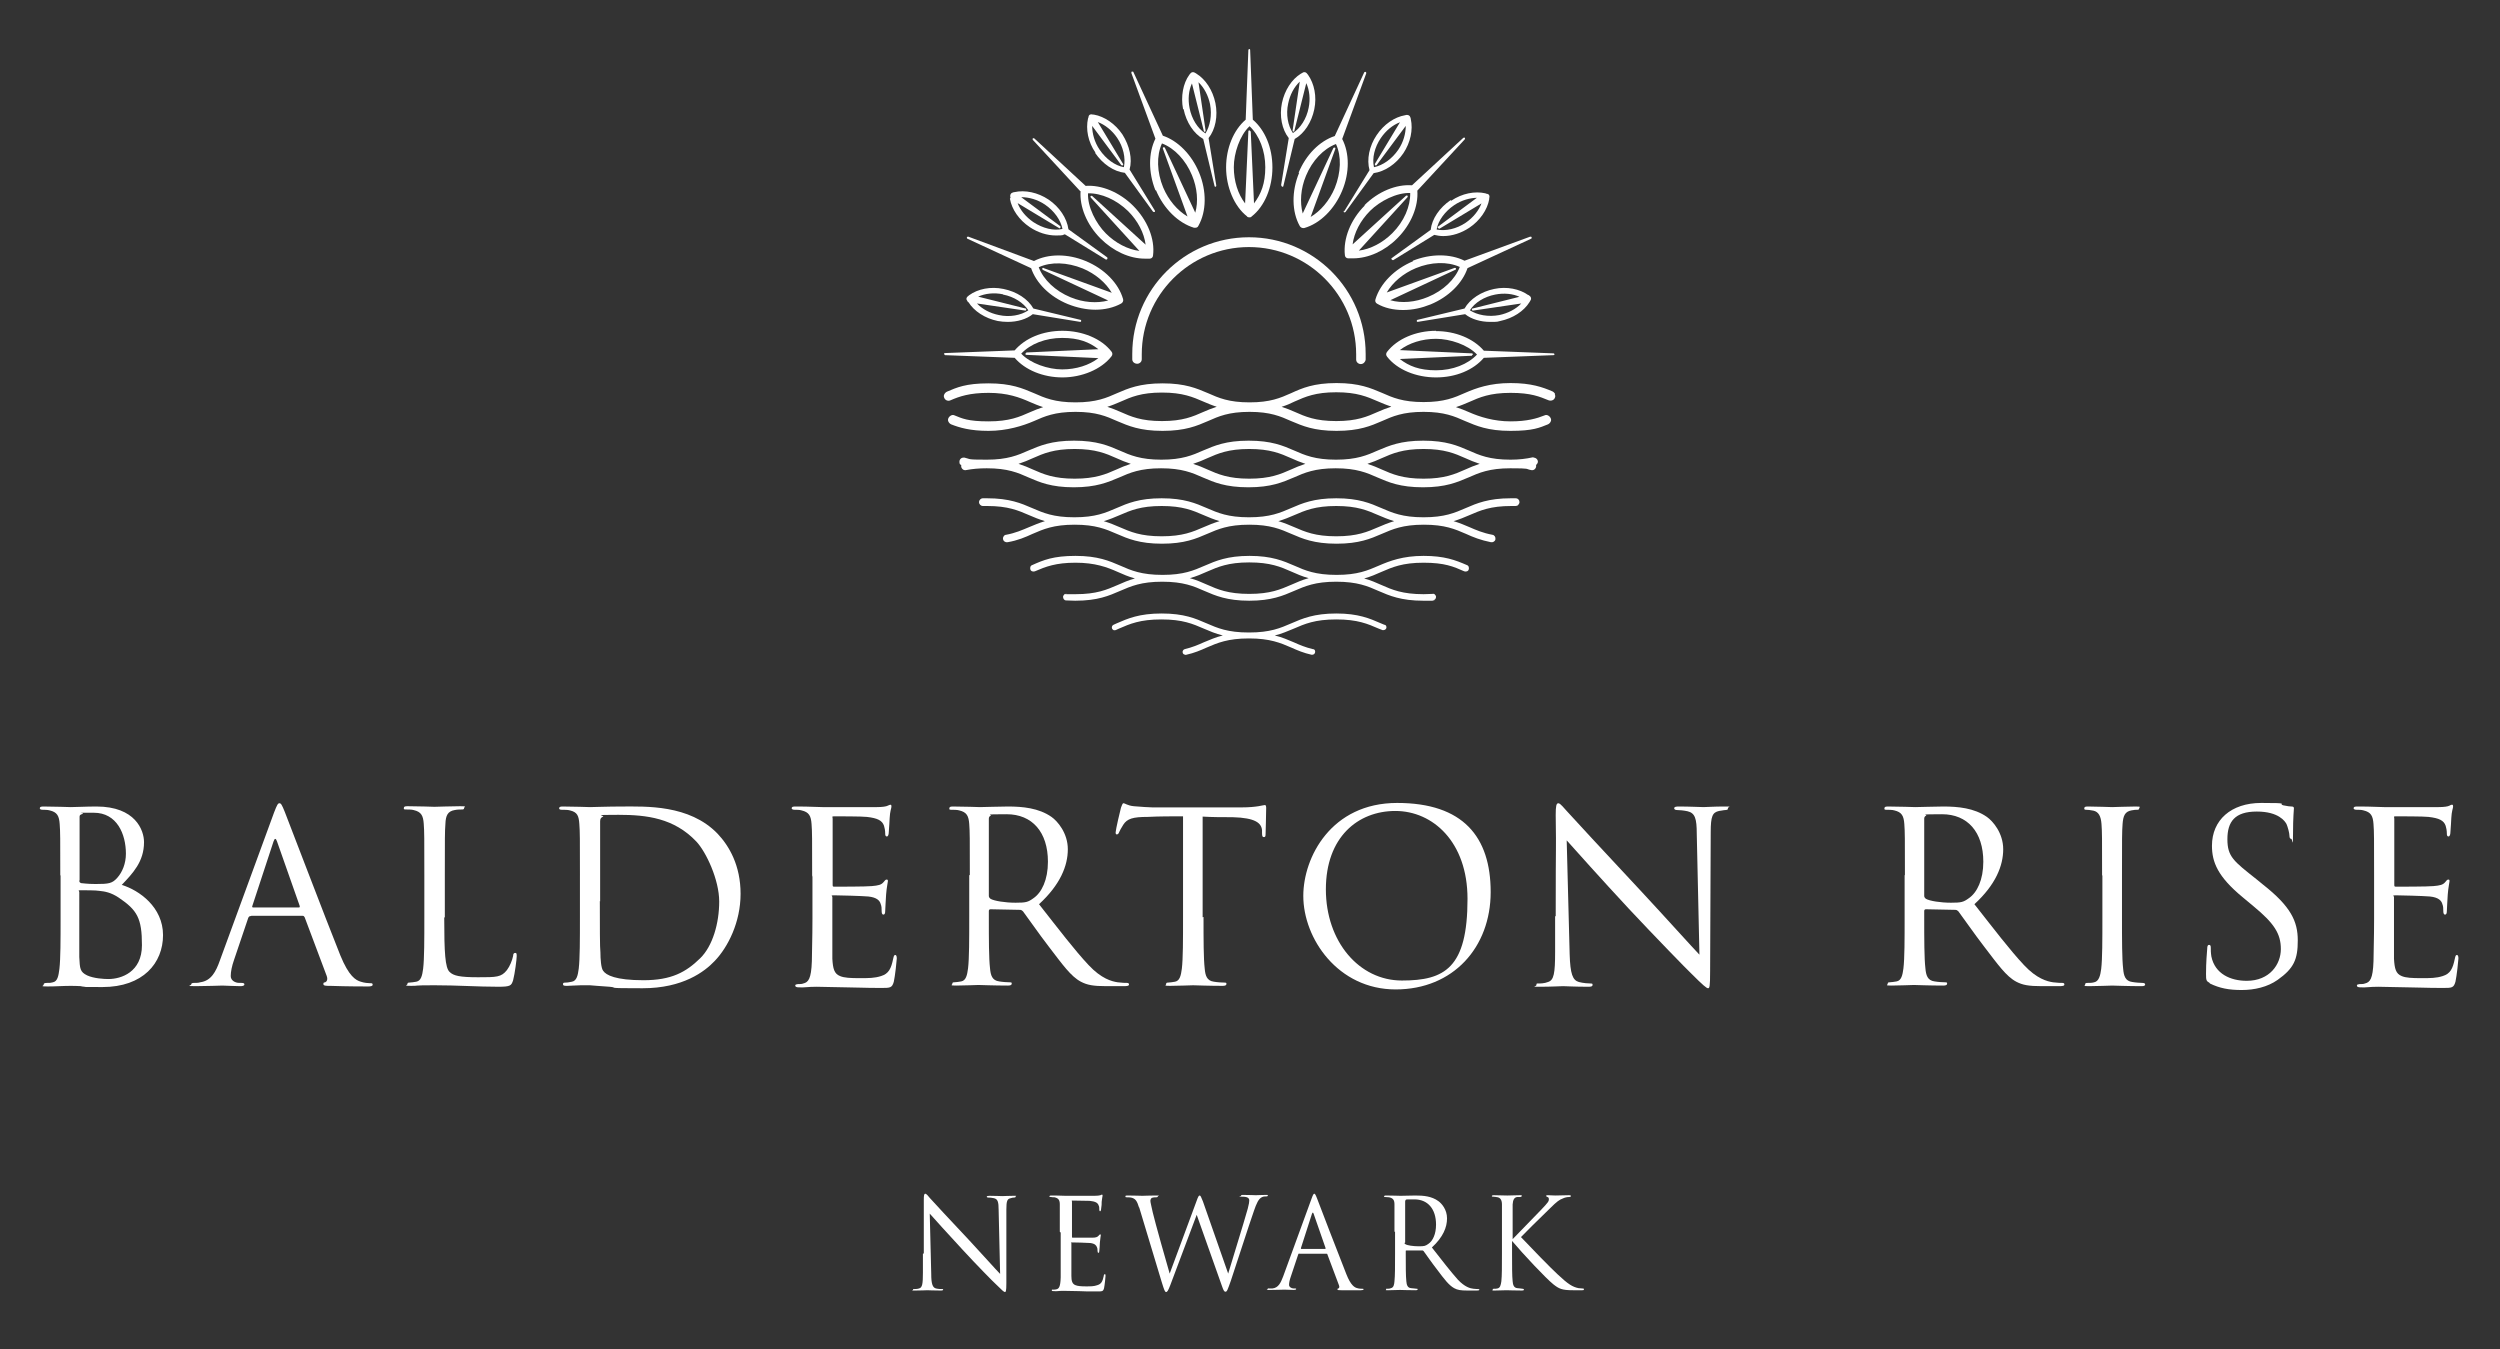 <?xml version="1.0" encoding="UTF-8"?>
<svg id="Layer_1" data-name="Layer 1" xmlns="http://www.w3.org/2000/svg" version="1.1" viewBox="0 0 841.9 454.3">
  <rect x="0" y="0" width="841.9" height="454.3" fill="#333333" stroke="none"/>
  <defs>
    <style>
      .cls-1 {
        fill: #fff;
        stroke-width: 0px;
      }
    </style>
  </defs>
  <g>
    <g>
      <path class="cls-1" d="M641.5,294.8c0-12.5,0-14.7-.2-17.3-.2-2.7-.8-4-3.4-4.6-.6-.2-2-.2-2.7-.2s-.6-.2-.6-.5c0-.5.4-.6,1.3-.6,3.6,0,8.7.2,9.1.2.9,0,7-.2,9.4-.2,5,0,10.4.5,14.7,3.5,2,1.4,5.5,5.4,5.5,10.9s-2.5,11.9-9.7,18.5c6.6,8.4,12,15.5,16.7,20.5,4.3,4.6,7.8,5.5,9.8,5.8,1.5.2,2.6.2,3.1.2s.7.2.7.5c0,.5-.5.6-1.9.6h-5.7c-4.5,0-6.5-.4-8.6-1.5-3.4-1.8-6.2-5.8-10.8-11.8-3.4-4.4-7.1-9.8-8.7-11.9-.3-.3-.6-.5-1-.5l-9.9-.2c-.4,0-.6.2-.6.6v1.9c0,7.7,0,14,.4,17.4.2,2.3.7,4.1,3.1,4.4,1.1.2,2.9.3,3.6.3s.6.2.6.5c0,.4-.4.6-1.3.6-4.4,0-9.4-.2-9.9-.2s-5.1.2-7.5.2-1.3-.2-1.3-.6.2-.5.6-.5c.7,0,1.7-.2,2.4-.3,1.6-.3,2-2.1,2.3-4.4.4-3.4.4-9.7.4-17.4v-14.1h0ZM648,301.7c0,.4.2.7.6,1,1.2.7,4.9,1.3,8.4,1.3s4.2-.2,6-1.5c2.8-1.9,4.9-6.2,4.9-12.3,0-10-5.3-16-13.9-16s-4.6.2-5.4.5c-.4.2-.6.5-.6,1v26.2h0Z"/>
      <path class="cls-1" d="M707.9,294.8c0-12.5,0-14.7-.2-17.3-.2-2.7-1-4.1-2.7-4.5-.9-.2-1.9-.3-2.5-.3s-.6-.2-.6-.5c0-.5.4-.6,1.3-.6,2.6,0,7.7.2,8.1.2s5.5-.2,7.8-.2,1.3.2,1.3.6-.3.5-.6.5c-.6,0-1,0-2,.2-2.2.4-2.8,1.8-3,4.6-.2,2.6-.2,4.8-.2,17.3v14.1c0,7.7,0,14,.4,17.4.2,2.3.7,4.1,3.1,4.4,1.1.2,2.8.3,3.3.3.7,0,1,.2,1,.5,0,.4-.3.6-1.2.6-4.4,0-9.5-.2-9.9-.2s-5.5.2-7.8.2-1.3-.2-1.3-.6.2-.5.9-.5,1.4,0,2.1-.2c1.6-.3,2.1-2.2,2.4-4.5.4-3.4.4-9.7.4-17.4v-14.1h0Z"/>
      <path class="cls-1" d="M744.1,331c-1.1-.6-1.2-.9-1.2-3,0-4,.3-7.2.4-8.5,0-.9.2-1.3.6-1.3s.6.2.6.9,0,1.8.2,3c1.2,5.9,6.5,8.2,11.9,8.2,7.7,0,11.5-5.5,11.5-10.7s-2.3-8.7-9.2-14.4l-3.6-3c-8.5-7-10.4-11.9-10.4-17.4,0-8.6,6.4-14.4,16.6-14.4s5.5.3,7.4.8c1.5.3,2.2.4,2.8.4s.8.2.8.6-.3,3-.3,8.5-.2,1.8-.6,1.8-.6-.4-.6-1c0-1-.6-3.1-1-4-.5-.9-2.6-4.2-10-4.2s-9.9,3.4-9.9,9.3,2.1,7.4,9.8,13.5l2.2,1.8c9.4,7.4,11.7,12.4,11.7,18.8s-1.3,9.4-6.8,13.3c-3.4,2.4-7.8,3.4-12.1,3.4s-7.4-.6-10.7-2.2h0Z"/>
      <path class="cls-1" d="M799.5,294.8c0-12.5,0-14.7-.2-17.3-.2-2.7-.8-4-3.4-4.6-.6-.2-1.6-.2-2.3-.2-.6,0-1-.2-1-.5,0-.5.4-.6,1.3-.6,1.8,0,4,0,9,.2.6,0,16.5,0,18.3,0,1.8,0,3.2-.2,3.7-.5s.6-.3.9-.3.3.3.3.7-.5,1.5-.6,3.8c0,1.2-.2,2.7-.3,4.8,0,.8-.3,1.4-.6,1.4-.5,0-.6-.4-.6-1,0-1-.2-2-.4-2.6-.6-1.8-2.2-2.6-5.8-3-1.4-.2-10.1-.2-11-.2s-.5.2-.5.8v22.1c0,.6,0,.8.5.8,1,0,10.9,0,12.7-.2,2.2-.2,3.2-.4,4-1.4.4-.5.6-.8,1-.8s.4.2.4.6-.4,1.8-.6,4.5c-.2,2.5-.2,4.3-.3,5.5,0,.8-.2,1.2-.6,1.2-.5,0-.6-.6-.6-1.3s0-1.5-.3-2.2c-.3-1.2-1.3-2.3-4.2-2.6-2.2-.2-10.1-.4-11.5-.4s-.6.2-.6.6v7.1c0,2.7,0,12,0,13.7.2,3.3.6,5,2.6,5.8,1.4.6,3.5.7,6.6.7s5,0,7.2-.7c2.6-.8,3.4-2.5,4.1-5.9.2-.9.3-1.2.7-1.2s.5.6.5,1.2-.6,6.1-1,7.8c-.6,2.1-1.2,2.1-4.3,2.1-5.9,0-8.6-.2-11.7-.2-3.2,0-6.9-.2-10-.2s-3.9.3-5.9.2c-.9,0-1.3-.2-1.3-.6s.4-.4.9-.5c.8,0,1.3,0,1.8-.2,1.7-.4,2.7-1.5,2.9-7.5,0-3.1.2-7.2.2-14.3v-14.1h0Z"/>
    </g>
    <g>
      <path class="cls-1" d="M20.3,294.8c0-12.5,0-14.7-.2-17.3-.2-2.7-.8-4-3.4-4.6-.6-.2-2-.2-2.3-.2-.7,0-1-.2-1-.5,0-.5.4-.6,1.3-.6,3.6,0,8.7.2,9.1.2,1.9,0,5-.2,8.7-.2,13.1,0,16,8,16,12,0,6.6-3.8,10.5-7.5,14.4,5.9,1.8,13.9,7.5,13.9,16.9s-6.7,17.5-20.4,17.5-3.4-.2-5.8-.2c-2.3-.2-4.6-.2-4.9-.2-2.6,0-5,.2-7.8.2s-1.3-.2-1.3-.6.2-.6,1.2-.6,1.2,0,1.9-.2c1.6-.3,1.9-2.2,2.2-4.5.4-3.4.4-9.7.4-17.4v-14.1h0ZM26.7,296.5c0,.6.2.7.6.9.5,0,1.9.3,4.9.3,4.5,0,5.6-.2,7.3-2.1,1.7-1.9,2.9-4.8,2.9-8.1,0-6.6-3-13.8-10.8-13.8s-2.6,0-3.8.4c-.7.2-1,.4-1,.9v21.5h0ZM26.7,305c0,6.2,0,16.1,0,17.3.2,3.9.2,5,2.7,6.2,2.2,1,5.6,1.2,7.1,1.2,4.3,0,11.3-2.3,11.3-11.4s-1.6-11.8-7.8-16c-2.7-1.8-4.7-2.1-6.6-2.3-1-.2-5-.2-6.2-.2s-.5.2-.5.6v4.6h0Z"/>
      <path class="cls-1" d="M84.4,308.5c-.4,0-.6.2-.8.6l-4.8,14.2c-.7,2-1.1,3.9-1.1,5.4s1.5,2.3,2.9,2.3h.7c.8,0,1,.2,1,.5,0,.5-.7.6-1.4.6-1.9,0-5.1-.2-6-.2s-5.3.2-9,.2-1.5-.2-1.5-.6.4-.5,1.1-.5,1.3,0,1.9-.2c3.7-.5,5.3-3.5,6.7-7.5l18.2-49.7c1-2.6,1.3-3.1,1.8-3.1s.8.4,1.8,2.9c1.2,3,13.8,36.1,18.7,48.3,2.9,7.1,5.2,8.4,6.9,8.9,1.2.4,2.5.5,3.1.5s.9,0,.9.5-.7.6-1.6.6-7.1,0-12.6-.2c-1.5,0-2.4,0-2.4-.6s.2-.5.6-.6c.5-.2,1-.9.5-2.2l-7.4-19.7c-.2-.3-.3-.5-.7-.5h-17.2,0ZM100.6,305.6c.4,0,.4-.2.3-.6l-7.6-21.6c-.4-1.2-.8-1.2-1.2,0l-7.1,21.6c-.2.4,0,.6.2.6h15.3Z"/>
      <path class="cls-1" d="M149.6,309c0,11.8.3,16.9,1.8,18.3,1.3,1.3,3.4,1.8,9.6,1.8s7.8,0,9.7-2.4c1-1.3,1.8-3.3,2.1-4.8,0-.6.2-1,.7-1s.5.3.5,1.2-.6,5.7-1.2,8c-.6,1.8-.8,2.2-5,2.2-6.9,0-13.7-.5-21.5-.5s-4.9.2-7.8.2-1.3-.2-1.3-.6.2-.5.6-.5c.7,0,1.7-.2,2.4-.3,1.6-.3,2-2.1,2.3-4.4.4-3.4.4-9.7.4-17.4v-14.1c0-12.5,0-14.7-.2-17.3-.2-2.7-.8-4-3.4-4.6-.6-.2-2-.2-2.7-.2s-.6-.2-.6-.5c0-.5.4-.6,1.3-.6,3.6,0,8.7.2,9,.2s6.2-.2,8.7-.2,1.3.2,1.3.6-.3.5-.6.5c-.6,0-1.7,0-2.6.2-2.3.4-3,1.8-3.1,4.6-.2,2.6-.2,4.8-.2,17.3v14.2h0Z"/>
      <path class="cls-1" d="M195.3,294.8c0-12.5,0-14.7-.2-17.3-.2-2.7-.6-4-3.2-4.6-.6-.2-2-.2-2.7-.2s-.9-.2-.9-.5c0-.5.4-.6,1.3-.6,3.6,0,8.7.2,9.1.2,1,0,6-.2,10.8-.2,7.9,0,22.6-.7,32.1,9.1,4,4.2,7.8,10.8,7.8,20.3s-4.2,17.9-8.7,22.6c-3.4,3.6-10.7,9.2-24.3,9.2s-7.7-.2-11.1-.5c-3.5-.2-6.2-.5-6.6-.5s-1.5,0-3.2,0c-1.6,0-3.4.2-4.6.2s-1.3-.2-1.3-.6.2-.5.8-.5c.9,0,1.5-.2,2.2-.3,1.6-.3,2-2.1,2.3-4.4.4-3.4.4-9.7.4-17.4v-14.1h0ZM202,303.4c0,8.5,0,15.8.2,17.4,0,2,.2,5.2.9,6.1,1,1.5,4.2,3.2,13.6,3.2s14.3-2.7,19.1-7.4c4.2-4.1,6.4-11.8,6.4-19.1s-4.4-16.7-7.7-20.2c-7.5-7.9-16.7-9-26.2-9s-4.6.2-5.2.6c-.7.3-1,.7-1,1.6,0,2.7,0,10.9,0,17.1v9.9h0Z"/>
      <path class="cls-1" d="M273.5,294.8c0-12.5,0-14.7-.2-17.3-.2-2.7-.8-4-3.4-4.6-.6-.2-1.6-.2-2.3-.2-.6,0-1-.2-1-.5,0-.5.4-.6,1.3-.6,1.8,0,4,0,9.1.2.6,0,16.5,0,18.3,0,1.8,0,3.2-.2,3.7-.5.5-.2.6-.3.9-.3s.3.3.3.7-.5,1.5-.6,3.8c0,1.2-.2,2.7-.3,4.8,0,.8-.3,1.4-.6,1.4-.5,0-.6-.4-.6-1,0-1-.2-2-.4-2.6-.6-1.8-2.2-2.6-5.8-3-1.4-.2-10.1-.2-11-.2s-.5.2-.5.8v22.1c0,.6,0,.8.5.8,1,0,10.9,0,12.7-.2,2.2-.2,3.2-.4,4-1.4.4-.5.6-.8,1-.8s.4.2.4.6-.4,1.8-.6,4.5c-.2,2.5-.2,4.3-.3,5.5,0,.8-.2,1.2-.6,1.2-.5,0-.6-.6-.6-1.3s0-1.5-.3-2.2c-.3-1.2-1.3-2.3-4.2-2.6-2.2-.2-10.1-.4-11.5-.4s-.6.2-.6.6v7.1c0,2.7,0,12,0,13.7.2,3.3.6,5,2.6,5.8,1.4.6,3.5.7,6.6.7s5,0,7.2-.7c2.6-.8,3.4-2.5,4.1-5.9.2-.9.3-1.2.7-1.2s.5.6.5,1.2-.6,6.1-1,7.8c-.6,2.1-1.2,2.1-4.3,2.1-5.9,0-8.6-.2-11.7-.2-3.2,0-6.9-.2-10-.2s-3.9.3-5.9.2c-.9,0-1.3-.2-1.3-.6s.4-.4.9-.5c.8,0,1.3,0,1.8-.2,1.7-.4,2.7-1.5,2.9-7.5,0-3.1.2-7.2.2-14.3v-14.1h0Z"/>
      <path class="cls-1" d="M326.6,294.8c0-12.5,0-14.7-.2-17.3-.2-2.7-.8-4-3.4-4.6-.6-.2-2-.2-2.7-.2s-.6-.2-.6-.5c0-.5.4-.6,1.3-.6,3.6,0,8.7.2,9,.2.9,0,7-.2,9.4-.2,5,0,10.4.5,14.7,3.5,2,1.4,5.5,5.4,5.5,10.9s-2.5,11.9-9.7,18.5c6.6,8.4,12,15.5,16.7,20.5,4.3,4.6,7.8,5.5,9.8,5.8,1.5.2,2.6.2,3.1.2s.7.2.7.5c0,.5-.5.6-1.9.6h-5.7c-4.5,0-6.5-.4-8.6-1.5-3.4-1.8-6.2-5.8-10.8-11.8-3.4-4.4-7.1-9.8-8.7-11.9-.3-.3-.6-.5-1-.5l-9.9-.2c-.4,0-.6.2-.6.6v1.9c0,7.7,0,14,.4,17.4.2,2.3.7,4.1,3.1,4.4,1.1.2,2.9.3,3.6.3s.6.2.6.5c0,.4-.4.6-1.3.6-4.4,0-9.4-.2-9.9-.2s-5.1.2-7.5.2-1.3-.2-1.3-.6.2-.5.6-.5c.7,0,1.7-.2,2.4-.3,1.6-.3,2-2.1,2.3-4.4.4-3.4.4-9.7.4-17.4v-14.1h0ZM333,301.7c0,.4.2.7.6,1,1.2.7,4.9,1.3,8.4,1.3s4.2-.2,6-1.5c2.8-1.9,4.9-6.2,4.9-12.3,0-10-5.3-16-13.9-16s-4.6.2-5.4.5c-.4.2-.6.5-.6,1v26.2h0Z"/>
      <path class="cls-1" d="M405.3,308.8c0,7.7,0,14,.4,17.4.2,2.3.7,4.1,3.1,4.4,1.1.2,2.9.3,3.6.3s.6.2.6.5c0,.4-.4.6-1.3.6-4.4,0-9.4-.2-9.9-.2s-5.5.2-7.8.2-1.3-.2-1.3-.6.2-.5.6-.5c.7,0,1.7-.2,2.4-.3,1.6-.3,2-2.1,2.3-4.4.4-3.4.4-9.7.4-17.4v-33.9c-3.9,0-7.9,0-11.9.2-5,0-6.9.6-8.2,2.6-.9,1.4-1.1,1.9-1.4,2.5-.2.6-.5.8-.8.8s-.4-.2-.4-.7c0-.8,1.6-7.7,1.8-8.3.2-.5.5-1.5.8-1.5.6,0,1.4.8,3.5,1,2.3.2,5.4.4,6.3.4h30c2.6,0,4.4-.2,5.7-.4,1.2-.2,1.9-.4,2.2-.4s.4.5.4,1c0,2.4-.2,7.9-.2,8.8s-.2,1-.6,1-.6-.2-.6-1.4c0-.3,0-.6,0-.9-.2-2.4-2.2-4.2-9.9-4.4-3.4,0-6.7,0-10.1-.2v33.9h0Z"/>
      <path class="cls-1" d="M438.9,301.7c0-13,9.4-31.3,31.6-31.3s31.5,11.4,31.5,30-12.6,32.8-32,32.8-31.1-17.1-31.1-31.5h0ZM494.2,302.7c0-19.2-11.7-29.6-24.3-29.6s-23.4,8.8-23.4,26.4,11.2,30.7,25.6,30.7,22.1-4.2,22.1-27.5Z"/>
      <path class="cls-1" d="M523.9,308.5c0-28.9.2-18.5,0-34,0-3.1.2-4,.9-4s2,1.8,2.8,2.6c1.2,1.4,13.1,14.2,25.5,27.5,7.9,8.5,16.7,18.3,19.2,20.9l-.9-40.7c0-5.2-.6-7-3.1-7.6-1.4-.3-2.7-.4-3.4-.4s-1.1-.2-1.1-.6c0-.5.6-.6,1.6-.6,3.6,0,7.4.2,8.3.2s3.5-.2,6.8-.2,1.4,0,1.4.6-.3.5-.9.6c-.6,0-1.1.2-2.1.3-2.2.5-2.8,1.7-2.8,7.2l-.2,46.8c0,5.3-.2,5.7-.7,5.7s-1.6-.9-5.8-5.1c-.9-.8-12.4-12.6-20.9-21.7-9.3-10-18.3-20.1-20.9-23l1,38.4c.2,6.6,1,8.7,3.1,9.3,1.5.4,3.3.5,4,.5s.6.2.6.5c0,.5-.5.6-1.4.6-4.6,0-7.8-.2-8.5-.2s-4.1.2-7.7.2-1.3,0-1.3-.6.2-.5.6-.5c.6,0,2.1,0,3.3-.5,2-.6,2.4-2.9,2.4-10.2v-11.9h0Z"/>
    </g>
  </g>
  <g>
    <path class="cls-1" d="M311.1,422.1c0-15.3,0-9.8,0-18,0-1.6.1-2.1.5-2.1s1.1.9,1.5,1.4c.6.7,7,7.6,13.5,14.5,4.2,4.5,8.8,9.7,10.2,11.1l-.5-21.5c0-2.8-.3-3.7-1.6-4-.8-.2-1.4-.2-1.8-.2s-.6-.1-.6-.3c0-.2.3-.3.9-.3,1.9,0,3.9.1,4.4.1s1.9-.1,3.6-.1.8,0,.8.3-.2.2-.5.3c-.3,0-.6,0-1.1.2-1.2.2-1.5.9-1.5,3.8v24.8c0,2.8-.2,3-.5,3s-.9-.5-3.1-2.7c-.5-.4-6.6-6.6-11.1-11.5-4.9-5.3-9.7-10.6-11.1-12.2l.5,20.3c0,3.5.5,4.6,1.6,4.9.8.2,1.7.2,2.1.2s.3,0,.3.2c0,.2-.2.3-.8.3-2.4,0-4.1-.1-4.5-.1s-2.2.1-4.1.1-.7,0-.7-.3.1-.2.3-.2c.3,0,1.1,0,1.7-.2,1.1-.3,1.3-1.5,1.3-5.4v-6.3h0Z"/>
    <path class="cls-1" d="M356.9,414.8c0-6.6,0-7.8,0-9.2,0-1.4-.4-2.1-1.8-2.4-.3,0-.9,0-1.2-.1-.3,0-.5,0-.5-.2,0-.2.2-.3.7-.3,1,0,2.1,0,4.8.1.3,0,8.7,0,9.7,0,.9,0,1.7-.1,2-.2.2-.1.3-.2.5-.2s.2.2.2.4-.2.8-.3,2c0,.6,0,1.4-.2,2.5,0,.4-.2.7-.3.7-.2,0-.3-.2-.3-.5,0-.5,0-1.1-.2-1.4-.3-1-1.2-1.4-3-1.6-.7,0-5.3-.1-5.8-.1s-.2.1-.2.4v11.7c0,.3,0,.4.2.4.5,0,5.8,0,6.7,0,1.1,0,1.7-.2,2.1-.7.2-.2.3-.4.5-.4s.2,0,.2.3-.2,1-.3,2.4c-.1,1.3-.1,2.3-.2,2.9,0,.4-.1.6-.3.6-.2,0-.3-.3-.3-.7s0-.8-.2-1.2c-.2-.6-.7-1.2-2.2-1.4-1.1-.1-5.3-.2-6.1-.2s-.3.1-.3.3v3.7c0,1.4,0,6.4,0,7.3,0,1.7.3,2.7,1.4,3.1.7.3,1.9.4,3.5.4s2.7,0,3.8-.4c1.4-.4,1.8-1.3,2.2-3.1,0-.5.2-.6.4-.6s.2.3.2.6-.3,3.2-.5,4.1c-.3,1.1-.6,1.1-2.3,1.1-3.1,0-4.5,0-6.2-.1-1.7,0-3.7-.1-5.3-.1s-2,.2-3.1.1c-.5,0-.7,0-.7-.3s.2-.2.5-.2c.4,0,.7,0,1-.1.9-.2,1.4-.8,1.5-4,0-1.6,0-3.8,0-7.6v-7.5h0Z"/>
    <path class="cls-1" d="M383.6,406.7c-.7-2.3-1.2-2.9-2.3-3.3-.5-.2-1.6-.2-1.9-.2s-.4,0-.4-.3.2-.3.7-.3c2.2,0,4.5.1,5,.1s2.3-.1,4.4-.1.8.1.8.3c0,.2-.2.3-.4.3-.3,0-1.1,0-1.6.2-.2.1-.5.5-.5,1s.4,2,.8,3.9c.6,2.7,5,18.3,5.7,20.6l9-24.3c.6-1.7.8-2,1.1-2s.5.5,1.1,2l8.5,24.3c1.2-4.1,5.1-16.5,6.6-21.9.4-1.6.5-2.2.5-2.7,0-.8-.5-1.3-2.4-1.3s-.4-.1-.4-.3.2-.3.7-.3c2.2,0,3.9.1,4.3.1s2.1-.1,3.4-.1.6,0,.6.2-.1.3-.4.3-1,0-1.4.2c-1.3.5-2,2.3-2.8,4.6-1.9,5.4-6.2,18.9-7.8,23.6-1.1,3.1-1.3,3.7-1.8,3.7s-.7-.5-1.3-2.2l-8.4-23.7c-1.6,4.2-7.4,19.7-8.9,23.7-.7,1.8-1,2.3-1.4,2.3s-.6-.5-1.5-3.4l-7.6-25.2h0Z"/>
    <path class="cls-1" d="M437.6,422.1c-.2,0-.3.1-.4.3l-2.5,7.5c-.4,1.1-.6,2.1-.6,2.8s.8,1.2,1.5,1.2h.4c.4,0,.5,0,.5.2,0,.2-.4.3-.8.3-1,0-2.7-.1-3.2-.1s-2.8.1-4.8.1-.8,0-.8-.3.2-.2.6-.2.7,0,1,0c2-.2,2.8-1.9,3.6-4l9.6-26.3c.5-1.4.7-1.6.9-1.6s.4.2.9,1.5c.6,1.6,7.3,19.1,9.9,25.6,1.5,3.8,2.8,4.5,3.7,4.7.6.2,1.3.2,1.6.2s.5,0,.5.2-.4.3-.9.3-3.7,0-6.6,0c-.8,0-1.3,0-1.3-.3s.1-.2.3-.3c.2,0,.5-.5.2-1.1l-3.9-10.4c0-.2-.2-.2-.4-.2h-9.1,0ZM446.2,420.6c.2,0,.2-.1.2-.3l-4-11.5c-.2-.6-.4-.6-.6,0l-3.7,11.5c0,.2,0,.3.1.3h8.1Z"/>
    <path class="cls-1" d="M469.6,414.8c0-6.6,0-7.8,0-9.2,0-1.4-.4-2.1-1.8-2.4-.3,0-1.1-.1-1.4-.1s-.3,0-.3-.2c0-.2.2-.3.7-.3,1.9,0,4.6.1,4.8.1.5,0,3.7-.1,5-.1,2.7,0,5.5.2,7.8,1.9,1.1.8,2.9,2.8,2.9,5.8s-1.3,6.3-5.1,9.8c3.5,4.5,6.4,8.2,8.8,10.9,2.3,2.4,4.1,2.9,5.2,3,.8.1,1.4.1,1.6.1s.4.1.4.2c0,.2-.2.3-1,.3h-3c-2.4,0-3.4-.2-4.5-.8-1.8-1-3.3-3-5.7-6.2-1.8-2.3-3.8-5.2-4.6-6.3-.2-.2-.3-.2-.5-.2h-5.2c-.2,0-.3,0-.3.2v1c0,4.1,0,7.4.2,9.2.1,1.2.4,2.2,1.6,2.3.6,0,1.5.2,1.9.2s.3.1.3.2c0,.2-.2.3-.7.3-2.3,0-5-.1-5.2-.1s-2.7.1-4,.1-.7,0-.7-.3,0-.2.3-.2c.4,0,.9,0,1.3-.2.9-.2,1.1-1.1,1.2-2.3.2-1.8.2-5.1.2-9.2v-7.5h0ZM473,418.5c0,.2,0,.4.3.5.6.4,2.6.7,4.5.7s2.2-.1,3.2-.8c1.5-1,2.6-3.3,2.6-6.5,0-5.3-2.8-8.5-7.3-8.5s-2.4.1-2.8.2c-.2,0-.3.2-.3.5v13.9Z"/>
    <path class="cls-1" d="M509.2,417.5c1.3-1.3,7.1-7.3,9.7-10,2.5-2.6,2.7-3,2.7-3.6s-.2-.7-.5-.8c-.3-.1-.4-.2-.4-.4s.2-.2.6-.2c1.2,0,1.1.1,2.5.1s3.8-.1,4.5-.1.7.1.7.3,0,.2-.5.3c-.8,0-1.6.2-2.2.5-1.1.4-1.9.9-4.4,3.4-3.7,3.6-8.6,8.4-9.7,9.6,2.7,2.9,10.4,10.8,12.4,12.6,3.5,3.3,5,4.2,7,4.6.4,0,.8.1,1.2.1s.6,0,.6.3-.2.3-.6.3h-3.1c-3.7,0-4.7-.5-6.6-2-2.5-2-10.2-10.2-13.9-14.6v4.4c0,4.1,0,7.4.2,9.2.1,1.2.4,2.2,1.6,2.3.6,0,1.4.2,1.7.2.4,0,.5.2.5.3,0,.2-.2.3-.6.3-2.3,0-5-.1-5.2-.1s-2.7.1-4,.1-.7,0-.7-.3,0-.3.5-.3.7,0,1.1-.1c.9-.2,1.1-1.1,1.3-2.4.2-1.8.2-5.1.2-9.2v-7.5c0-6.6,0-7.8,0-9.2,0-1.4-.5-2.2-1.4-2.4-.5-.1-1.2-.2-1.5-.2s-.5,0-.5-.2c0-.2.2-.3.7-.3,1.4,0,4.2.1,4.5.1s2.9-.1,4.1-.1.7,0,.7.3,0,.2-.5.3c-.5,0-.5,0-.9,0-1.1.1-1.5,1-1.6,2.5,0,1.4,0,2.5,0,9.2v2.7h0Z"/>
  </g>
  <g>
    <path class="cls-1" d="M419.9,72.9c.2.2.5.3.8.3s.6,0,.8-.3c4.4-3.4,7-9.8,7-16.5s-2.5-12.6-6.6-16.1l-.9-23.5c0-.2-.2-.3-.3-.3s-.3.2-.3.3l-.9,23.5c-4.1,3.5-6.6,9.6-6.6,16.1s2.7,13.1,7.1,16.5h0ZM421,44.2c0-.2-.2-.3-.3-.3s-.3.1-.3.3l-1.1,24.3c-2.4-3.1-3.8-7.5-3.8-12.2s2-10.7,5.3-13.8c3.3,3.1,5.3,8.3,5.3,13.8s-1.4,9-3.8,12.2l-1.1-24.3Z"/>
    <path class="cls-1" d="M398.6,36.8c.9,4.4,3.4,8.2,6.6,10l3.8,15.8c0,.2.2.3.3.3h0c.2,0,.3-.2.3-.4l-2.6-16c2.3-2.9,3.2-7.4,2.3-11.8-.9-4.3-3.3-8-6.4-9.9h0c-.2-.1-.4-.3-.7-.4-.4-.2-.9-.1-1.2.2-.2.2-.3.4-.5.6h0c-2.1,2.9-2.9,7.3-2.1,11.5h0ZM405.9,44.9c-2.6-1.6-4.6-4.9-5.3-8.5-.6-3-.3-6,.8-8.3l4,16c0,.2.2.3.3.3h0c.2,0,.3-.2.3-.4l-2.4-16.3c1.9,1.8,3.3,4.5,3.9,7.4.7,3.7,0,7.4-1.6,9.9h0Z"/>
    <path class="cls-1" d="M389.3,64.1c2.6,6.2,7.5,11,12.8,12.6.1,0,.2,0,.4,0,.5,0,.9-.2,1.1-.7,2.7-4.8,2.8-11.7.2-17.9-2.5-6-7.1-10.7-12.2-12.4l-9.9-21.4c0-.2-.3-.2-.5-.2-.2,0-.2.3-.2.5l8.1,22.1c-2.4,4.8-2.4,11.4,0,17.4h0ZM402.6,71.8l-10.3-22c0-.2-.3-.2-.5-.2-.2,0-.2.3-.2.4l8.3,22.9c-3.4-2-6.4-5.5-8.2-9.8-2.1-5.1-2.3-10.6-.4-14.8,4.2,1.6,8,5.6,10.1,10.7,1.8,4.3,2.2,8.9,1.1,12.7Z"/>
    <path class="cls-1" d="M368.8,51.5c2.5,3.7,6.3,6.3,10,6.7l9.5,13.1s.2.1.3.1.1,0,.2,0c.2-.1.2-.3.1-.5l-8.5-13.8c1-3.6,0-8-2.4-11.8-2.4-3.6-6.1-6.1-9.6-6.7h0c-.2,0-.5,0-.8-.1-.5,0-.9.2-1,.7,0,.2-.1.5-.2.7h0c-.8,3.6,0,7.9,2.5,11.5h0ZM378.5,56.3c-3-.5-6.1-2.8-8.2-5.9-1.7-2.5-2.5-5.4-2.5-8l9.8,13.2s.2.1.3.1.1,0,.2,0c.2-.1.2-.3.1-.5l-8.5-14.1c2.4.9,4.8,2.8,6.5,5.3,2.1,3.1,2.9,6.8,2.3,9.8h0Z"/>
    <path class="cls-1" d="M363.9,64.3c-.4,5.3,2.1,11.4,6.7,16,4.3,4.3,9.8,6.8,14.9,6.8s1.2,0,1.7,0c.6,0,1.1-.5,1.1-1.1.7-5.5-1.9-11.9-6.7-16.7-4.6-4.6-10.7-7.1-16-6.7l-17.3-16c-.1-.1-.3-.1-.5,0-.1.1-.1.3,0,.5l16,17.3h0ZM367.8,66c-.1-.1-.3-.1-.5,0-.1.1-.1.3,0,.5l16.4,18c-3.9-.5-8-2.6-11.3-5.9s-6.2-8.9-6-13.5c4.5-.1,9.6,2.2,13.5,6,3.3,3.3,5.4,7.4,5.9,11.3l-18-16.4h0Z"/>
    <path class="cls-1" d="M340.1,66.9h0c.6,3.6,3.1,7.2,6.7,9.6,2.7,1.8,5.8,2.8,8.8,2.8s2.1-.2,3-.4l13.8,8.5s.1,0,.2,0c.1,0,.2,0,.3-.2.1-.2,0-.4,0-.5l-13.1-9.5c-.5-3.7-3-7.5-6.7-10-3.6-2.4-7.9-3.3-11.5-2.5h0c-.2,0-.5.1-.7.2-.4.1-.7.6-.7,1,0,.2,0,.5.1.7h0ZM356.6,76.9s.1,0,.2,0c.1,0,.2,0,.3-.2.1-.2,0-.4,0-.5l-13.2-9.8c2.6,0,5.5.8,8,2.5,3.1,2.1,5.3,5.2,5.9,8.2-3,.7-6.6-.2-9.8-2.3-2.5-1.7-4.4-4-5.3-6.4l14.1,8.5h0Z"/>
    <path class="cls-1" d="M347.2,90.2c1.7,5.1,6.3,9.7,12.4,12.2,3,1.2,6.2,1.9,9.3,1.9s6.2-.7,8.7-2.1c.5-.3.8-.9.6-1.5-1.5-5.3-6.3-10.2-12.6-12.8-6-2.5-12.6-2.5-17.4,0l-22.1-8.2c-.2,0-.4,0-.5.2,0,.2,0,.4.2.5l21.4,9.9h0ZM351.4,90.2c-.2,0-.4,0-.4.2s0,.4.2.5l22,10.3c-3.8,1-8.4.7-12.7-1.1-5.1-2.1-9.1-5.9-10.7-10.1,4.1-1.9,9.6-1.7,14.8.4,4.3,1.8,7.8,4.8,9.8,8.2l-22.9-8.3h0Z"/>
    <path class="cls-1" d="M326.1,101.7h0c1.9,3.1,5.6,5.5,9.9,6.4,1.1.2,2.3.3,3.4.3,3.2,0,6.3-.9,8.4-2.6l16,2.6h0c.2,0,.3-.1.3-.3,0-.2,0-.4-.3-.4l-15.8-3.8c-1.8-3.2-5.6-5.7-10.1-6.6-4.3-.9-8.6,0-11.5,2.1h0c-.2.2-.4.3-.6.5-.3.3-.5.8-.2,1.2.1.2.3.4.4.7h0ZM337.8,99.2c3.7.7,6.9,2.8,8.5,5.3-2.5,1.7-6.3,2.4-9.9,1.6-3-.6-5.6-2-7.4-3.9l16.3,2.4h0c.2,0,.3-.1.3-.3,0-.2,0-.4-.2-.4l-16-4c2.4-1.1,5.4-1.4,8.3-.8h0Z"/>
    <path class="cls-1" d="M318.2,119.6l23.5.9c3.5,4.1,9.6,6.6,16.1,6.6s13.1-2.7,16.5-7.1c.4-.5.4-1.1,0-1.6-3.4-4.4-9.8-7-16.5-7s-12.6,2.5-16.1,6.6l-23.5.9c-.2,0-.3.2-.3.3s.2.3.3.3h0ZM345.6,118.9c-.2,0-.3.2-.3.3s.1.3.3.3l24.3,1.1c-3.1,2.4-7.5,3.8-12.2,3.8s-10.7-2-13.8-5.3c3.1-3.3,8.2-5.3,13.8-5.3s9.1,1.4,12.2,3.8l-24.3,1.1h0Z"/>
    <path class="cls-1" d="M483.6,111.4c-6.8,0-13.1,2.7-16.5,7.1-.4.5-.4,1.1,0,1.6,3.4,4.4,9.8,7,16.5,7s12.6-2.5,16.1-6.6l23.5-.9c.2,0,.3-.2.3-.3s-.2-.3-.3-.3l-23.5-.9c-3.5-4.1-9.6-6.6-16.1-6.6h0ZM495.7,119.6c.2,0,.3-.2.3-.3s-.1-.3-.3-.3l-24.3-1.1c3.1-2.4,7.5-3.8,12.2-3.8s10.7,2,13.8,5.3c-3.1,3.3-8.2,5.3-13.8,5.3s-9.1-1.4-12.2-3.8l24.3-1.1Z"/>
    <path class="cls-1" d="M514.7,99.4h0c-2.9-2.1-7.3-3-11.5-2.1-4.4.9-8.2,3.4-10,6.6l-15.8,3.8c-.2,0-.3.2-.3.4,0,.2.2.3.3.3h0l16-2.6c2.1,1.7,5.2,2.6,8.4,2.6s2.3-.1,3.4-.3c4.3-.9,8-3.3,9.9-6.4h0c.1-.2.3-.5.4-.7.2-.4.1-.9-.2-1.2-.2-.2-.4-.3-.6-.5h0ZM511.9,99.9l-16,4c-.2,0-.3.2-.2.4,0,.2.2.3.3.3h0l16.3-2.4c-1.8,1.9-4.5,3.3-7.4,3.9-3.7.7-7.4,0-9.9-1.6,1.6-2.6,4.9-4.6,8.5-5.3,3-.6,6-.3,8.3.8h0Z"/>
    <path class="cls-1" d="M475.8,88c-6.2,2.6-11,7.5-12.6,12.8-.2.6,0,1.2.6,1.5,2.4,1.4,5.4,2.1,8.7,2.1s6.3-.7,9.3-1.9c6-2.5,10.7-7.1,12.4-12.2l21.4-9.9c.2,0,.2-.3.2-.5s-.3-.2-.5-.2l-22.1,8.1c-4.8-2.4-11.4-2.4-17.4,0h0ZM490.1,90.9c.2,0,.2-.3.2-.5s-.3-.2-.4-.2l-22.9,8.3c2-3.4,5.5-6.4,9.8-8.2,5.1-2.1,10.6-2.3,14.8-.4-1.6,4.2-5.6,8-10.7,10.1-4.3,1.8-8.9,2.2-12.7,1.1l22-10.3h0Z"/>
    <path class="cls-1" d="M488.5,67.4c-3.7,2.5-6.3,6.3-6.7,10l-13.1,9.5c-.2.1-.2.3,0,.5,0,0,.2.2.3.2s.1,0,.2,0l13.8-8.5c.9.2,1.9.4,3,.4,3,0,6.1-1,8.8-2.8,3.6-2.4,6.1-6.1,6.7-9.6h0c0-.3,0-.5.1-.8,0-.5-.2-.9-.7-1-.2,0-.5-.1-.7-.2h0c-3.5-.8-7.8,0-11.5,2.5h0ZM497.5,66.5l-13.2,9.8c-.2.1-.2.3,0,.5,0,0,.2.2.3.2s.1,0,.2,0l14.1-8.5c-.9,2.4-2.8,4.8-5.3,6.5-3.1,2.1-6.8,2.9-9.8,2.3.5-3,2.8-6.1,5.9-8.2,2.5-1.7,5.4-2.5,8-2.5h0Z"/>
    <path class="cls-1" d="M459.6,69.2c-4.8,4.8-7.3,11.2-6.7,16.7,0,.6.5,1.1,1.1,1.1.6,0,1.1,0,1.7,0,5.1,0,10.7-2.5,14.9-6.8,4.6-4.6,7.1-10.7,6.7-16l16-17.3c.1-.1.1-.3,0-.5-.1-.1-.3-.1-.5,0l-17.3,16c-5.3-.4-11.4,2.1-16,6.7h0ZM474,66.4c.1-.1.1-.3,0-.5-.1-.1-.3-.1-.5,0l-18,16.4c.5-3.9,2.6-8,5.9-11.3s9-6.2,13.5-6c.1,4.5-2.1,9.6-6,13.5-3.3,3.3-7.4,5.4-11.3,5.9l16.4-18h0Z"/>
    <path class="cls-1" d="M452.5,71c0,.2,0,.4.1.5,0,0,.1,0,.2,0,.1,0,.2,0,.3-.1l9.5-13.1c3.7-.5,7.5-3,10-6.7,2.4-3.6,3.3-7.9,2.5-11.5h0c0-.2-.1-.5-.2-.7-.1-.4-.6-.7-1-.7-.2,0-.5,0-.7.1h0c-3.6.6-7.2,3.1-9.6,6.7-2.5,3.7-3.4,8.2-2.4,11.8l-8.5,13.8h0ZM471.5,41.1l-8.5,14.1c0,.2,0,.4.1.5,0,0,.1,0,.2,0,.1,0,.2,0,.3-.1l9.8-13.2c0,2.6-.8,5.5-2.5,8-2.1,3.1-5.2,5.3-8.2,5.9-.7-3,.2-6.7,2.3-9.8,1.7-2.5,4-4.4,6.4-5.3h0Z"/>
    <path class="cls-1" d="M437.5,58.2c-2.6,6.2-2.5,13.1.2,17.9.2.4.7.7,1.1.7s.2,0,.4,0c5.3-1.5,10.2-6.3,12.8-12.6,2.5-6,2.5-12.6,0-17.4l8.1-22.1c0-.2,0-.4-.2-.5-.2,0-.4,0-.5.2l-9.9,21.4c-5.1,1.7-9.7,6.3-12.2,12.4h0ZM441.4,73l8.3-22.9c0-.2,0-.4-.2-.4-.2,0-.4,0-.5.2l-10.3,22c-1-3.8-.7-8.4,1.1-12.7,2.1-5.1,5.9-9.1,10.1-10.7,1.9,4.1,1.7,9.6-.4,14.8-1.8,4.3-4.8,7.8-8.2,9.8h0Z"/>
    <path class="cls-1" d="M431.6,62.5c0,.2,0,.4.3.4h0c.2,0,.3-.1.3-.3l3.8-15.8c3.2-1.8,5.7-5.6,6.6-10,.9-4.3,0-8.6-2.1-11.6h0c-.2-.2-.3-.4-.5-.6-.3-.3-.8-.4-1.2-.2-.2.1-.4.3-.7.4h0c-3.1,1.9-5.5,5.6-6.4,9.9-.9,4.4,0,8.9,2.3,11.8l-2.6,16h0ZM437.7,27.6l-2.4,16.3c0,.2,0,.4.3.4h0c.2,0,.3-.1.3-.3l4-16c1.1,2.4,1.4,5.4.8,8.3-.7,3.7-2.8,6.9-5.3,8.5-1.7-2.5-2.4-6.3-1.6-9.9.6-3,2-5.6,3.9-7.4h0Z"/>
    <path class="cls-1" d="M457.1,122.1c.3.3.7.5,1.1.5h.1c.8,0,1.5-.7,1.6-1.5,0-.6,0-1.2,0-1.9,0-21.7-17.6-39.3-39.3-39.3s-39.3,17.6-39.3,39.3,0,1.3,0,1.8c0,.9.8,1.5,1.7,1.5.4,0,.8-.2,1.1-.5.3-.3.4-.7.4-1.1,0-.5,0-1.1,0-1.6,0-19.9,16.2-36.1,36.1-36.1s36.1,16.2,36.1,36.1,0,1.1,0,1.7c0,.4.1.8.4,1.1h0ZM458.3,122.3h0Z"/>
    <path class="cls-1" d="M523.7,132.7c-.2-.4-.5-.7-.9-.9-3.3-1.4-7.1-2.8-14.1-2.8s-11.6,1.7-15.3,3.3c-3.6,1.6-7,3.1-14,3.1s-10.4-1.5-14-3.1c-3.8-1.6-7.6-3.3-15.3-3.3s-11.6,1.7-15.3,3.4c-3.6,1.6-7,3.1-14,3.1s-10.4-1.5-14-3.1c-3.8-1.6-7.6-3.3-15.3-3.3s-11.6,1.7-15.3,3.3c-3.6,1.6-7,3.1-14,3.1s-10.4-1.5-14-3.1c-3.8-1.6-7.6-3.3-15.3-3.3s-10.7,1.4-14,2.8c-.4.2-.7.5-.9.9-.2.4-.2.8,0,1.2.3.8,1.3,1.2,2.1.8,3-1.3,6.4-2.5,12.8-2.5s10.4,1.5,14,3.1c1.4.6,2.8,1.2,4.4,1.7-1.6.5-3,1.1-4.4,1.7-3.6,1.6-7,3.1-14,3.1s-8.9-1-11.4-2c-.4-.2-.8-.2-1.2,0-.4.2-.7.5-.9.9-.2.4-.2.8,0,1.2.2.4.5.7.9.9,2.8,1.1,6.4,2.2,12.6,2.2s11.6-1.7,15.3-3.3c3.6-1.6,7-3.1,14-3.1s10.4,1.5,14,3.1c3.8,1.6,7.6,3.3,15.3,3.3s11.6-1.7,15.3-3.3c3.6-1.6,7-3.1,14-3.1s10.4,1.5,14,3.1c3.8,1.6,7.6,3.3,15.3,3.3s11.6-1.7,15.3-3.3c3.6-1.6,7-3.1,14-3.1s10.4,1.5,14,3.1c3.8,1.6,7.6,3.3,15.3,3.3s9.8-1.1,12.6-2.2c.4-.2.7-.5.9-.9.2-.4.2-.8,0-1.2-.2-.4-.5-.7-.9-.9-.4-.2-.8-.2-1.2,0-2.5,1-5.8,2-11.4,2s-10.4-1.5-14-3.1c-1.4-.6-2.8-1.2-4.4-1.7,1.6-.5,3-1.1,4.4-1.7,3.6-1.6,7-3.1,14-3.1s9.8,1.3,12.8,2.5c.8.3,1.8,0,2.1-.8.2-.4.2-.8,0-1.2h0ZM409.7,137c-1.6.5-3,1.1-4.4,1.7-3.6,1.6-7,3.1-14,3.1s-10.4-1.5-14-3.1c-1.4-.6-2.8-1.2-4.4-1.7,1.6-.5,3-1.1,4.4-1.7,3.6-1.6,7-3.1,14-3.1s10.4,1.5,14.1,3.1c1.4.6,2.8,1.2,4.4,1.7h0ZM468.4,137c-1.6.5-3,1.1-4.4,1.7-3.6,1.6-7,3.1-14,3.1s-10.4-1.5-14-3.1c-1.4-.6-2.8-1.2-4.4-1.7,1.6-.5,3-1.1,4.4-1.8,3.6-1.6,7-3.1,14-3.1s10.4,1.5,14.1,3.1c1.4.6,2.8,1.2,4.4,1.7h0Z"/>
    <path class="cls-1" d="M516.5,154h-.3c-2.2.5-4.7.8-7.5.8-7.1,0-10.5-1.5-14.1-3.1-3.7-1.6-7.6-3.3-15.3-3.3s-11.5,1.7-15.3,3.3c-3.6,1.6-7.1,3.1-14.1,3.1s-10.5-1.5-14.1-3.1c-3.7-1.6-7.6-3.3-15.3-3.3s-11.5,1.7-15.3,3.3c-3.6,1.6-7.1,3.1-14.1,3.1s-10.5-1.5-14.1-3.1c-3.7-1.6-7.6-3.3-15.3-3.3s-11.5,1.7-15.3,3.3c-3.6,1.6-7.1,3.1-14.1,3.1s-5.3-.2-7.5-.7h-.3c-.8,0-1.4.6-1.4,1.4s.2.9.6,1.1c0,.2,0,.4,0,.6.2.8.9,1.3,1.7,1.1,2.1-.4,4.3-.6,6.9-.6,7.1,0,10.5,1.5,14.1,3.1,3.7,1.6,7.6,3.3,15.2,3.3s11.5-1.7,15.3-3.3c3.6-1.6,7.1-3.1,14.1-3.1s10.5,1.5,14.1,3.1c3.7,1.6,7.6,3.3,15.3,3.3s11.5-1.7,15.3-3.3c3.6-1.6,7.1-3.1,14.1-3.1s10.5,1.5,14.1,3.1c3.7,1.6,7.6,3.3,15.3,3.3s11.5-1.7,15.3-3.3c3.6-1.6,7.1-3.1,14.1-3.1s4.9.2,7,.6c.8.2,1.5-.3,1.7-1.1,0-.2,0-.4,0-.6.3-.3.6-.7.6-1.1,0-.8-.7-1.4-1.5-1.4h0ZM380.8,156.2c-1.8.6-3.3,1.2-4.8,1.9-3.6,1.6-7.1,3.1-14.1,3.1s-10.5-1.5-14.1-3.1c-1.5-.7-3-1.3-4.8-1.9,1.8-.6,3.3-1.2,4.8-1.9,3.6-1.6,7.1-3.1,14.1-3.1s10.5,1.5,14.1,3.1c1.5.7,3,1.3,4.8,1.9ZM439.6,156.2c-1.8.6-3.3,1.2-4.8,1.9-3.6,1.6-7.1,3.1-14.1,3.1s-10.5-1.5-14.1-3.1c-1.5-.7-3-1.3-4.8-1.9,1.8-.6,3.3-1.2,4.8-1.9,3.6-1.6,7.1-3.1,14.1-3.1s10.5,1.5,14.1,3.1c1.5.7,3,1.3,4.8,1.9h0ZM498.3,156.2c-1.8.6-3.3,1.2-4.8,1.9-3.6,1.6-7.1,3.1-14.1,3.1s-10.5-1.5-14.1-3.1c-1.5-.7-3-1.3-4.8-1.9,1.8-.6,3.3-1.2,4.8-1.9,3.6-1.6,7.1-3.1,14.1-3.1s10.5,1.5,14.1,3.1c1.5.7,3,1.3,4.8,1.9h0Z"/>
    <path class="cls-1" d="M510.3,167.8c-.5,0-1,0-1.5,0-7.6,0-11.5,1.7-15.2,3.3-3.7,1.6-7.1,3.1-14.2,3.1s-10.5-1.5-14.2-3.1c-3.7-1.6-7.6-3.3-15.2-3.3s-11.5,1.7-15.2,3.3c-3.7,1.6-7.1,3.1-14.2,3.1s-10.5-1.5-14.2-3.1c-3.7-1.6-7.6-3.3-15.2-3.3s-11.5,1.7-15.2,3.3c-3.7,1.6-7.1,3.1-14.2,3.1s-10.5-1.5-14.2-3.1c-3.7-1.6-7.6-3.3-15.2-3.3h-1.4c-.7,0-1.3.6-1.3,1.3s.6,1.3,1.3,1.3h1.4c7.1,0,10.5,1.5,14.2,3.1,1.6.7,3.3,1.4,5.3,2-2,.6-3.6,1.3-5.3,2-2.4,1-4.6,2-7.8,2.6-.3,0-.6.2-.8.5-.2.3-.3.6-.2,1,.1.7.8,1.1,1.5,1,3.5-.6,6-1.7,8.4-2.8,3.7-1.6,7.1-3.1,14.2-3.1s10.5,1.5,14.2,3.1c3.7,1.6,7.6,3.3,15.2,3.3s11.5-1.7,15.2-3.3c3.7-1.6,7.1-3.1,14.2-3.1s10.5,1.5,14.2,3.1c3.7,1.6,7.6,3.3,15.2,3.3s11.5-1.7,15.2-3.3c3.7-1.6,7.1-3.1,14.2-3.1s10.5,1.5,14.2,3.1c2.4,1.1,4.9,2.1,8.4,2.8.7.1,1.4-.3,1.5-1s-.3-1.4-1-1.5c-3.2-.6-5.5-1.6-7.8-2.6-1.6-.7-3.3-1.4-5.3-2,2-.6,3.7-1.3,5.3-2,3.7-1.6,7.1-3.1,14.2-3.1s.9,0,1.4,0c.3,0,.7-.1.9-.4.2-.2.4-.6.4-.9,0-.7-.5-1.3-1.3-1.3h0ZM410.7,175.5c-2,.6-3.7,1.3-5.3,2-3.7,1.6-7.1,3.1-14.2,3.1s-10.5-1.5-14.2-3.1c-1.6-.7-3.3-1.4-5.3-2,2-.6,3.7-1.3,5.3-2,3.7-1.6,7.1-3.1,14.2-3.1s10.5,1.5,14.2,3.1c1.6.7,3.3,1.4,5.3,2h0ZM469.5,175.5c-2,.6-3.7,1.3-5.3,2-3.7,1.6-7.1,3.1-14.2,3.1s-10.5-1.5-14.2-3.1c-1.6-.7-3.3-1.4-5.3-2,2-.6,3.7-1.3,5.3-2,3.7-1.6,7.1-3.1,14.2-3.1s10.5,1.5,14.2,3.1c1.6.7,3.3,1.4,5.3,2h0Z"/>
    <path class="cls-1" d="M494,190.3c-3.9-1.7-7.6-3.1-14.6-3.1s-11.4,1.7-15.1,3.3c-3.7,1.6-7.1,3.1-14.2,3.1s-10.6-1.5-14.2-3.1c-3.7-1.6-7.6-3.3-15.1-3.3s-11.4,1.7-15.1,3.3c-3.7,1.6-7.1,3.1-14.2,3.1s-10.6-1.5-14.2-3.1c-3.7-1.6-7.6-3.3-15.1-3.3s-10.8,1.4-14.6,3.1c-.3.1-.5.3-.6.6s-.1.6,0,.9.3.5.6.6.6.1.9,0c3.7-1.6,7.1-2.9,13.7-2.9s10.6,1.5,14.2,3.1c1.8.8,3.6,1.6,5.8,2.2-2.2.6-4,1.4-5.8,2.2-3.7,1.6-7.1,3.1-14.2,3.1s-2.1,0-3-.1c-.3,0-.6,0-.8.2-.2.2-.4.5-.4.8,0,.6.4,1.2,1,1.2,1,0,2,.1,3.1.1,7.6,0,11.4-1.7,15.1-3.3,3.7-1.6,7.1-3.1,14.2-3.1s10.6,1.5,14.2,3.1c3.7,1.6,7.6,3.3,15.1,3.3s11.4-1.7,15.1-3.3c3.7-1.6,7.1-3.1,14.2-3.1s10.6,1.5,14.2,3.1c3.7,1.6,7.6,3.3,15.1,3.3s2.2,0,3.2-.1c.3,0,.6-.2.8-.4s.3-.5.3-.8c0-.3-.2-.6-.4-.8-.2-.2-.5-.3-.8-.2-.9,0-1.9.1-3,.1-7.1,0-10.6-1.5-14.2-3.1-1.8-.8-3.6-1.6-5.8-2.2,2.2-.6,4-1.4,5.8-2.2,3.7-1.6,7.1-3.1,14.2-3.1s10.1,1.3,13.7,2.9c.3.1.6.1.9,0,.3-.1.5-.3.6-.6.1-.3.1-.6,0-.9-.1-.3-.3-.5-.6-.6h0ZM440.7,194.7c-2.2.6-4,1.4-5.8,2.2-3.7,1.6-7.1,3.1-14.2,3.1s-10.6-1.5-14.2-3.1c-1.8-.8-3.6-1.6-5.8-2.2,2.2-.6,4-1.4,5.8-2.2,3.7-1.6,7.1-3.1,14.2-3.1s10.6,1.5,14.2,3.1c1.8.8,3.6,1.6,5.8,2.2h0Z"/>
    <path class="cls-1" d="M466.2,210.4l-1.2-.5c-3.7-1.6-7.5-3.3-15-3.3s-11.4,1.7-15.1,3.3c-3.7,1.6-7.1,3.1-14.3,3.1s-10.6-1.5-14.3-3.1-7.5-3.3-15.1-3.3-11.4,1.7-15.1,3.3l-1.1.5c-.5.2-.7.8-.5,1.3.1.2.3.4.5.5s.5,0,.7,0l1.1-.5c3.7-1.6,7.1-3.1,14.3-3.1s10.6,1.5,14.3,3.1c1.9.8,3.9,1.7,6.4,2.3-2.5.6-4.4,1.5-6.4,2.3-2,.9-3.9,1.7-6.4,2.3-.5.1-.9.7-.7,1.2,0,.2.2.5.5.6s.5.2.7.1c2.7-.6,4.8-1.5,6.8-2.4,3.7-1.6,7.2-3.1,14.3-3.1s10.6,1.5,14.3,3.1c2,.9,4.1,1.8,6.8,2.4h.2c.5,0,1-.4,1-1s-.3-.9-.8-.9c-2.5-.6-4.4-1.4-6.4-2.3-1.9-.8-3.9-1.7-6.4-2.3,2.5-.6,4.4-1.5,6.4-2.3,3.7-1.6,7.1-3.1,14.3-3.1s10.6,1.5,14.3,3.1l1.3.5h.3c.5,0,1-.4,1-.9s-.2-.8-.6-.9h0Z"/>
  </g>
</svg>